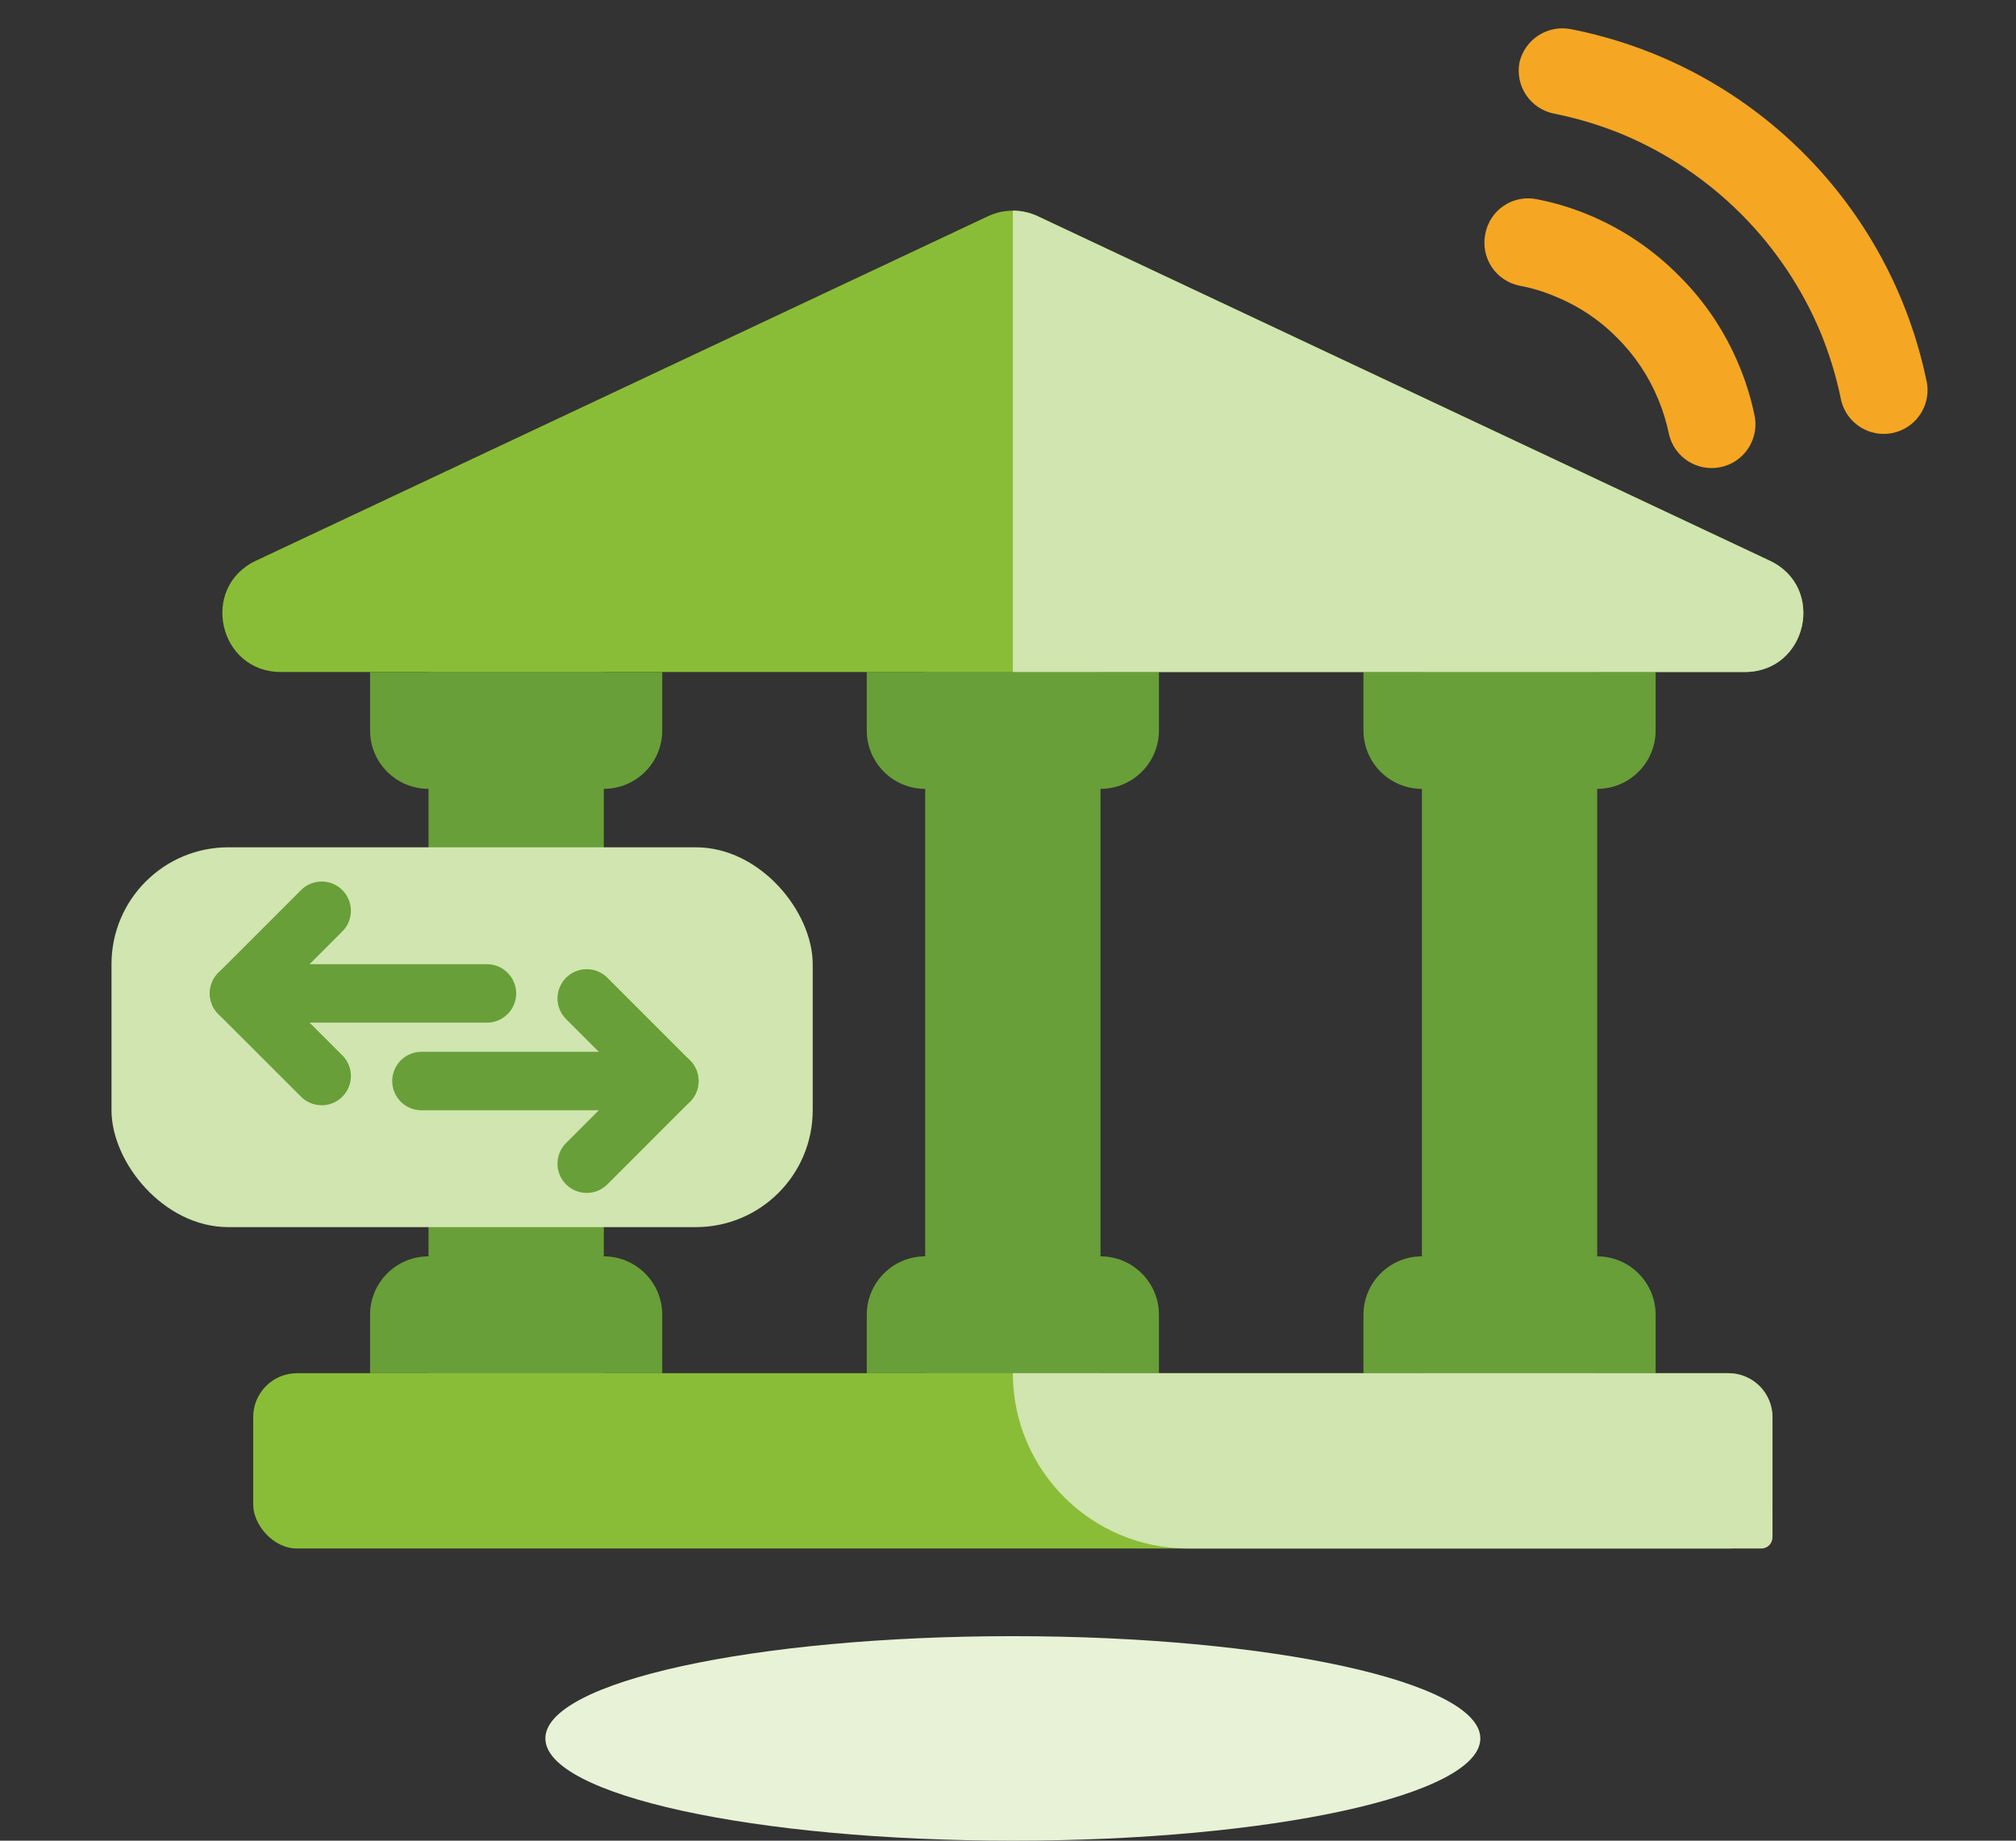 <svg width="69" height="63" viewBox="0 0 69 63" fill="none" xmlns="http://www.w3.org/2000/svg">
<rect x="0" y="0" width="69" height="63" fill="#333333" stroke="none"/>
<g id="Icon_Ventajas/numero cuenta bancaria Copy 3">
<path id="Fill-4-Copy-7" fill-rule="evenodd" clip-rule="evenodd" d="M50.666 59.5C50.666 61.44 43.503 63 34.666 63C25.83 63 18.666 61.44 18.666 59.5C18.666 57.56 25.83 56 34.666 56C43.503 56 50.666 57.57 50.666 59.5Z" fill="#E8F2D7"/>
<path id="Path" d="M50.837 8C50.911 7.607 51.141 7.26 51.474 7.038C51.807 6.816 52.215 6.738 52.607 6.82C53.217 6.939 53.813 7.12 54.387 7.36C55.541 7.842 56.589 8.549 57.467 9.44C58.353 10.318 59.053 11.366 59.527 12.52C59.767 13.093 59.948 13.69 60.067 14.3C60.184 15.092 59.659 15.837 58.873 15.992C58.087 16.147 57.319 15.658 57.127 14.88C57.043 14.466 56.919 14.06 56.757 13.67C56.432 12.88 55.953 12.162 55.347 11.56C54.747 10.951 54.029 10.471 53.237 10.15C52.845 9.982 52.436 9.857 52.017 9.78C51.623 9.703 51.276 9.471 51.054 9.137C50.833 8.802 50.754 8.393 50.837 8Z" fill="#F5A623"/>
<path id="Path-2" d="M52.007 2.13C52.195 1.338 52.978 0.838 53.777 1C59.915 2.211 64.721 6.997 65.957 13.13C66.075 13.922 65.549 14.668 64.763 14.823C63.977 14.978 63.209 14.488 63.017 13.71C62.856 12.909 62.618 12.126 62.307 11.37C61.024 8.314 58.593 5.883 55.537 4.6C54.782 4.289 53.998 4.051 53.197 3.89C52.805 3.815 52.46 3.588 52.236 3.257C52.013 2.927 51.931 2.522 52.007 2.13Z" fill="#F5A623"/>
<rect id="Rectangle" x="14.666" y="23" width="6" height="24" fill="#689F38"/>
<rect id="Rectangle_2" x="31.666" y="23" width="6" height="24" fill="#689F38"/>
<rect id="Rectangle_3" x="48.666" y="23" width="6" height="24" fill="#689F38"/>
<path id="Rectangle Copy 6" d="M46.666 25C46.666 26.105 47.562 27 48.666 27H54.666C55.771 27 56.666 26.105 56.666 25V23H46.666V25Z" fill="#689F38"/>
<path id="Rectangle Copy 10" d="M29.666 25C29.666 26.105 30.562 27 31.666 27H37.666C38.771 27 39.666 26.105 39.666 25V23H29.666V25Z" fill="#689F38"/>
<path id="Triangle" fill-rule="evenodd" clip-rule="evenodd" d="M33.815 7.401C34.354 7.147 34.979 7.147 35.518 7.401L60.571 19.19C62.504 20.1 61.856 23 59.719 23H9.614C7.477 23 6.829 20.1 8.762 19.19L33.815 7.401Z" fill="#8ABD37"/>
<path id="Combined Shape" fill-rule="evenodd" clip-rule="evenodd" d="M34.666 23H59.719C61.856 23 62.504 20.101 60.571 19.191L35.518 7.401C35.518 7.401 35.518 7.401 35.518 7.401C35.248 7.274 34.957 7.211 34.666 7.211V23Z" fill="#D0E5AF"/>
<path id="Rectangle Copy 11" d="M12.666 25C12.666 26.105 13.562 27 14.666 27H20.666C21.771 27 22.666 26.105 22.666 25V23H12.666V25Z" fill="#689F38"/>
<path id="Rectangle_4" d="M46.666 45C46.666 43.895 47.562 43 48.666 43H54.666C55.771 43 56.666 43.895 56.666 45V47H46.666V45Z" fill="#689F38"/>
<path id="Rectangle Copy 4" d="M29.666 45C29.666 43.895 30.562 43 31.666 43H37.666C38.771 43 39.666 43.895 39.666 45V47H29.666V45Z" fill="#689F38"/>
<path id="Rectangle Copy 5" d="M12.666 45C12.666 43.895 13.562 43 14.666 43H20.666C21.771 43 22.666 43.895 22.666 45V47H12.666V45Z" fill="#689F38"/>
<rect id="Rectangle Copy 12" x="8.666" y="47" width="52" height="6" rx="1.5" fill="#8ABD37"/>
<path id="Rectangle Copy 12_2" d="M34.666 47H59.166C59.995 47 60.666 47.672 60.666 48.5V52.616C60.666 52.828 60.495 53 60.282 53H40.666C37.353 53 34.666 50.314 34.666 47Z" fill="#D0E5AF"/>
<rect id="Rectangle_5" x="3.816" y="29" width="24" height="13" rx="4" fill="#D0E5AF"/>
<g id="Group 4">
<path id="Path_2" d="M20.081 34.172L22.909 37L20.081 39.829" stroke="#689F38" stroke-width="2" stroke-linecap="round" stroke-linejoin="round"/>
<path id="Path 2" d="M22.909 37H14.424" stroke="#689F38" stroke-width="2" stroke-linecap="round" stroke-linejoin="round"/>
</g>
<g id="Group 3">
<path id="Path Copy" d="M11.01 36.829L8.181 34.001L11.01 31.172" stroke="#689F38" stroke-width="2" stroke-linecap="round" stroke-linejoin="round"/>
<path id="Path 2 Copy" d="M8.181 34.001H16.666" stroke="#689F38" stroke-width="2" stroke-linecap="round" stroke-linejoin="round"/>
</g>
</g>
</svg>
